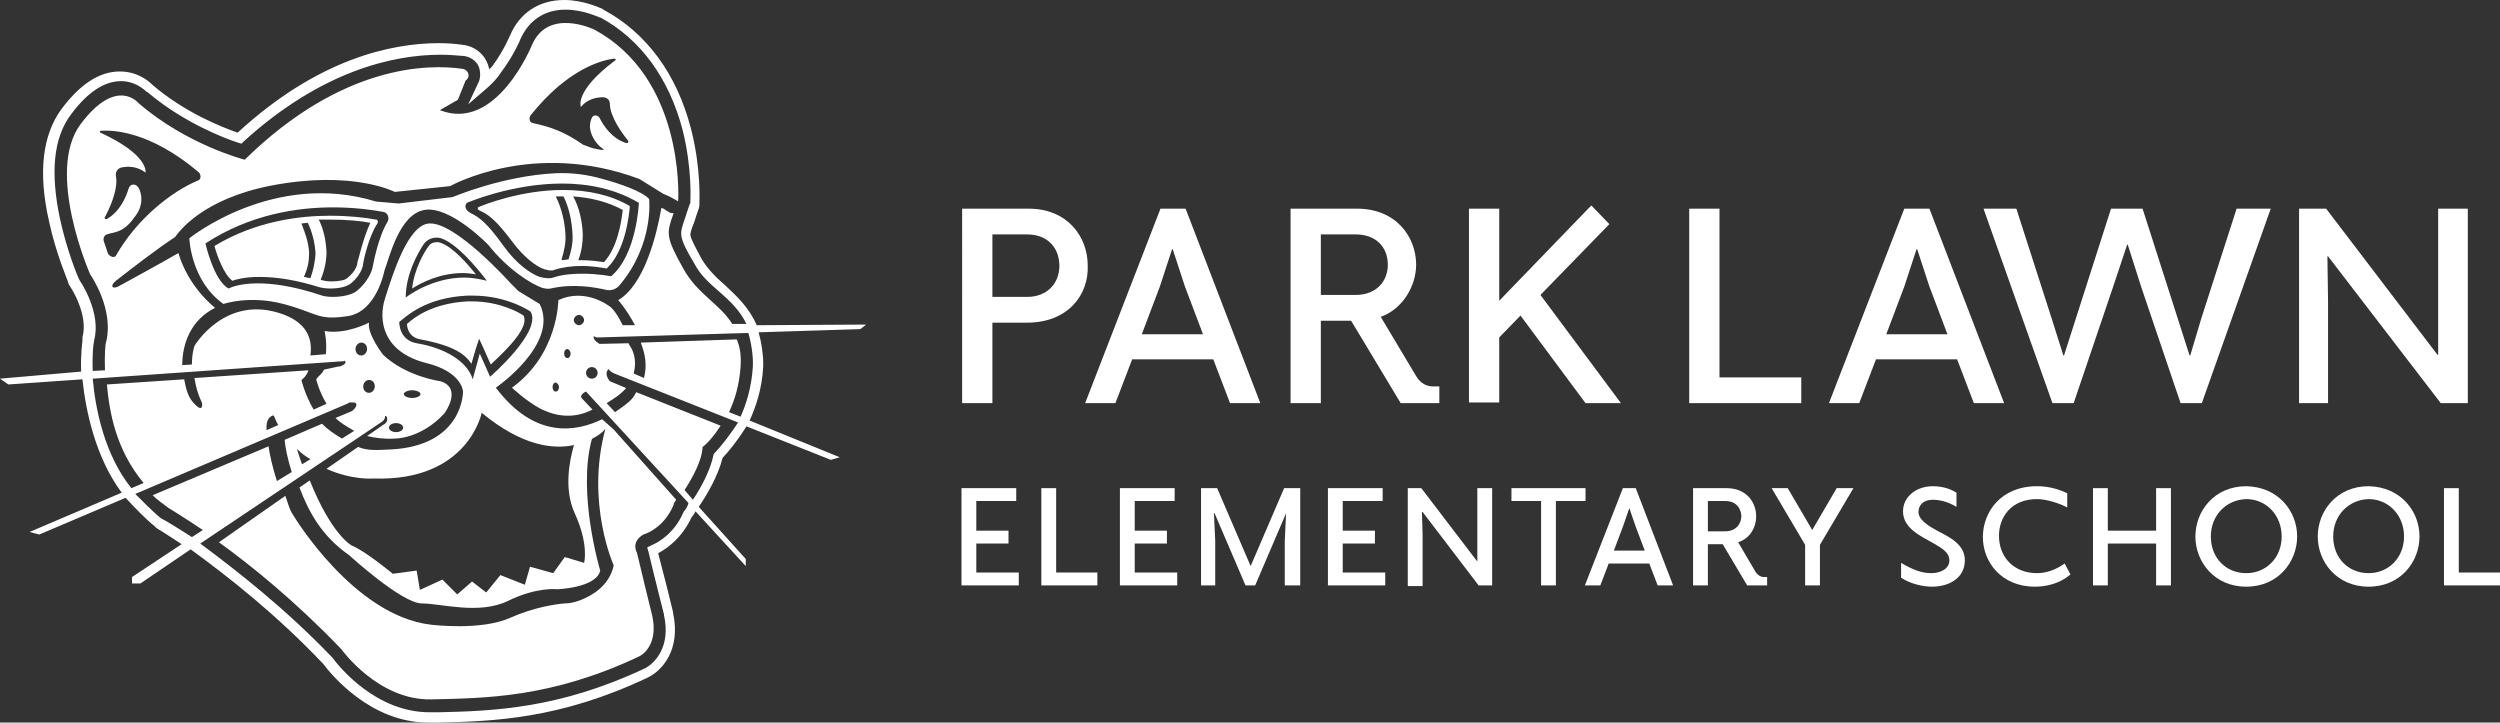 <?xml version="1.0" encoding="utf-8"?>
<!-- Generator: Adobe Illustrator 26.3.1, SVG Export Plug-In . SVG Version: 6.00 Build 0)  -->
<svg version="1.1" id="Layer_1" xmlns="http://www.w3.org/2000/svg" xmlns:xlink="http://www.w3.org/1999/xlink" x="0px" y="0px"
	 viewBox="0 0 388.2 112.2" style="enable-background:new 0 0 388.2 112.2;" xml:space="preserve">
<rect x="0" y="0" width="388.2" height="112.2" fill="#333333" stroke="none"/>
<style type="text/css">
	.st0{fill:#FFFFFF;}
</style>
<g>
	<path class="st0" d="M159.5,50.1h-5.4v12.5h-4.7V32.4h10.3c6.2,0,9.2,4.5,9.2,8.8C169.1,45.7,165.9,50.1,159.5,50.1z M159.5,36.4
		h-5.4v9.7h5.4c3.2,0,5-2.2,5-4.8C164.5,38.5,162.7,36.4,159.5,36.4z"/>
	<path class="st0" d="M195.7,62.6H191l-2.6-6.8h-12.6l-2.6,6.8h-4.7l11.7-30.2h3.9L195.7,62.6z M186.8,51.9l-2.8-7.4l-1.9-5.8H182
		l-1.9,5.8l-2.8,7.4H186.8z"/>
	<path class="st0" d="M223.6,62.6h-6.1l-7.7-12.8h-4.7v12.8h-4.7V32.4h10.3c6.2,0,9.2,4.5,9.2,8.7c0,3.1-1.9,6.8-5.5,8.1l5.5,9.2
		c0.7,1.2,1.7,1.6,2.6,1.6h1V62.6z M210.5,36.4h-5.4v9.4h5.4c3.2,0,5-2.1,5-4.7C215.5,38.4,213.7,36.4,210.5,36.4z"/>
	<path class="st0" d="M251.7,62.6h-5.5L236.1,49l-3.3,3.4v10.1h-4.7V32.4h4.7v14.3l14.3-14.8l2.8,2.9l-10.7,11L251.7,62.6z"/>
	<path class="st0" d="M279.7,62.6h-17.4V32.4h4.7v26.2h12.7V62.6z"/>
	<path class="st0" d="M311.2,62.6h-4.7l-2.6-6.8h-12.6l-2.6,6.8h-4.7l11.7-30.2h3.9L311.2,62.6z M302.4,51.9l-2.8-7.4l-1.9-5.8h-0.1
		l-1.9,5.8l-2.8,7.4H302.4z"/>
	<path class="st0" d="M352.6,32.4l-10.7,30.2h-3.3l-6.1-18l-2.1-6.6h-0.1l-2.2,6.6l-6.1,18h-3.3L308,32.4h5.1l5.5,17.1l1.8,5.7h0.1
		l7.3-22.8h4.9l7.3,22.8h0.1l1.7-5.7l5.5-17.1H352.6z"/>
	<path class="st0" d="M383.2,62.6H379l-17.5-22.8h-0.1l0.1,7.1v15.7H357V32.4h4.2l17.3,22.7h0.1l0-7V32.4h4.6V62.6z"/>
</g>
<g>
	<path class="st0" d="M65.9,32.6c4-0.7,9.9,5.4,9.9,5.4c3.1,3.9,6.7,6.1,8.4,6.7c0.4,0.1,0.9,0.2,1.3,0.1c3.5-0.8,6.8-0.2,8.6,0.2
		c0.8,0.2,1.6-0.1,2.1-0.7c5.4-6.4,4.6-13.4,4.6-13.4c-1.1-1.2-4.6-2.4-7.2-3.1c-2.4-0.7-4.8-1-7.3-0.9c-8.3,0.4-16,3.7-16,3.7
		l-8.4,1l-3.5-0.3C42.5,26.4,29.4,37,29.4,37s0.2,6.6,5.3,10.2c0,0,4-1.4,9.3,0c5.3,1.4,5.3,2.6,9.9,1.9c4.6-0.6,5.8-7.1,5.8-7.1
		C60.5,39.9,62,33.3,65.9,32.6z M72.5,31.5c0,0,6.9-3,14.8-3c0,0,0,0,0,0c4,0,8.2,0.8,11.9,3c0,0-0.3,8-4.3,11.4c0,0-2-0.4-4.5-0.4
		c-1.4,0-3,0.1-4.5,0.6c-0.2,0.1-0.5,0.1-0.8,0.1c-0.4,0-0.9-0.1-1.3-0.2c-1.4-0.5-3.6-2-5.6-4.8c-2.5-3.5-3.8-4.5-5.1-5.1
		C71.7,32.3,72.5,31.5,72.5,31.5z M55.5,45.1c-0.8,0.7-2.4,1-3.8,1c-0.8,0-1.5-0.1-2-0.3C45.5,44.4,42.3,44,40,44
		c-3.1,0-4.5,0.8-4.5,0.8c-2.3-1.2-3.6-7-3.6-7c6.9-4.5,14.2-5.6,19.8-5.6c3.4,0,6.2,0.4,7.8,0.7c0.7,0.1,1,0.9,0.7,1.5
		c-1.5,2.4-2.3,6.9-2.3,6.9S57.7,43.2,55.5,45.1z"/>
	<path class="st0" d="M74.7,32.8c1.3,0.6,2.5,1.6,4.9,4.8c1.8,2.4,3.7,3.8,4.9,4.2c0.4,0.1,0.7,0.2,1,0.2c0.2,0,0.4,0,0.6-0.1
		c1.2-0.4,2.7-0.6,4.2-0.6c1.8,0,3.4,0.3,3.9,0.4c2.9-2.7,3.5-8.3,3.6-9.7c-2.9-1.7-6.4-2.5-10.4-2.5h0V29l0,0.5
		c-6.5,0-12.3,2.3-13.2,2.7c0,0,0,0.1,0,0.2C74.1,32.4,74.2,32.6,74.7,32.8z M96.7,32.6c-0.2,1.8-0.8,5.8-2.9,8.1
		c-0.8-0.1-2.1-0.3-3.6-0.3c-0.1,0-0.3,0-0.4,0c0.5-1.3,0.7-2.7,0.7-4c-0.1-2-0.5-4.1-1.5-5.9C91.9,30.7,94.5,31.4,96.7,32.6z
		 M87.5,30.5c0.9,1.8,1.3,3.9,1.4,5.9c0.1,1.2-0.2,2.6-0.6,3.8c0,0.1-0.1,0.1-0.2,0.1l-0.8,0.1c-0.1,0-0.1-0.1-0.1-0.1
		c0.4-1.3,0.7-2.7,0.6-3.9c-0.1-2-0.6-4.1-1.5-5.9H87.5z"/>
	<path class="st0" d="M58.4,34.1c-1.6-0.3-4.1-0.6-7.2-0.6c-4.6,0-11.5,0.8-17.9,4.7c0.4,1.5,1.5,4.5,2.8,5.4
		c0.5-0.2,1.9-0.6,4.2-0.6c2.7,0,5.8,0.5,9.3,1.6c0.4,0.1,1,0.2,1.7,0.2c1.4,0,2.6-0.3,3.2-0.8c1.8-1.5,1.9-3,1.9-3.1l0,0l0,0
		c0-0.2,0.8-4.1,2.2-6.2c0.1-0.1,0.1-0.3,0-0.4C58.7,34.2,58.6,34.1,58.4,34.1z M48.2,43.2l-1-0.2c0.6-1.4,0.8-2.4,0.8-3.8
		c-0.1-1.6-0.6-3-1.2-4.5l1-0.1c0.7,1.5,1.1,3.1,1.2,4.8C48.9,40.7,48.7,41.8,48.2,43.2z M55.5,40.7l0,0.1l0,0
		c0,0.2-0.2,1.3-1.6,2.4c-0.3,0.3-1.3,0.5-2.5,0.5c0,0,0,0,0,0c-0.5,0-1.1-0.1-1.4-0.2c-0.1,0-0.1,0-0.2-0.1
		c0.6-1.4,0.9-2.9,0.9-4.3c-0.1-1.7-0.4-3.4-1.2-5c0.6,0,1.2,0,1.8,0c2.6,0,4.7,0.2,6.2,0.5C56.3,37.2,55.6,40.6,55.5,40.7z"/>
	<path class="st0" d="M77,60.2c0,0,9.9-6.8,6.8-13l-3.3-2L79.3,44c0,0-8.5-9.5-12.6-9.3c-3.4,0.1-5.8,8.2-6.9,11.6
		c-1.1,3.4-0.4,8.4,6.5,10.1c5.5,1.4,5.6,4.4,5.6,4.4s0.1,8.5-11.4,9c-2.1,0.1-3.4,0.2-4.9-0.4l-4.9,3.4c4,1.8,7.3,1.5,7.3,1.5
		c14.7,0.5,16.8-10.2,16.8-10.2c6.3,5.2,11.1,5.7,14.4,5l-0.1,0.1c-0.6,2.1-1.6,6.6,0.1,10.4c2.3,5,1.5,7.8,1.5,7.8l-3-0.9L85.9,89
		l-3.6-1l-0.8,2.8l-3.8-1.5L75.5,92l-2.2-1.7l-2.3,2l-2.3-2.3l-3.5,1.6l-0.5-3L61,89.1c0,0-4.2-3.5-6.4-4.4c0,0-3.1-1.6-6.5-10.1
		l-1.6,1.1c1.4,3.7,3.4,7.5,7.7,10.5c0,0,8.2,7.5,11.3,7.5c3,0,8.9,1.8,13.4-0.4c4.5-2.2,7.6-1.8,7.6-1.8s6.1-0.2,6.7-2.9
		c0,0-3.6-12-1.3-20.4l0.1-0.1c1.4-0.7,2-1.5,2-1.5c-3.1,11.5,1.3,21.2,1.3,21.2c-0.7,3.2-3.4,4.7-5.2,5.4c-0.8,0.3-1.6,0.5-2.4,0.5
		c-1.4,0.1-4.8,0.6-8.4,2.2c-4.6,2.1-12.4,1.1-12.4,1.1c-12-1.4-21.3-16.9-21.3-16.9c-0.7-1-0.8-1.8-1.3-3.1L34,84.2
		c5.1,3.7,11.8,9.1,19,16.6c0,0,5.7,8,14,7.8c8.3-0.2,18.6-0.2,32.3-6.7c0,0,3-1.4,2-6.2c0,0-1.8-7.3-2.4-9.9c0,0-1-1.6,1-2.8
		c0,0,3.1-0.8,4.7-4.6c0,0-0.1-0.1,0.4-0.8l-9.7-10.9l-1.8-1.6C89.6,67,83.1,68.3,77,60.2z M65.8,37.9c0.6-0.8,1.4-1,2-1
		c0.4,0,0.7,0.1,0.7,0.1c3,1,7.1,6.6,7.1,6.6c-1.2-0.3-2.4-0.5-3.5-0.5c-5.2,0-9.1,3.1-9.1,3.1C63,42.7,64.8,39.4,65.8,37.9z
		 M74.5,54.9l-1.1,4c-0.8-2.8-4.4-4.9-8.7-5.6c-2.8-0.5-2.7-3.3-2.7-3.3c1.2-1,4.2-3.8,10.6-4.1c0.3,0,0.6,0,0.8,0
		c5.5,0,9,2.5,9,2.5c1.8,3.1-6.3,10.1-6.3,10.1L74.5,54.9z"/>
	<path class="st0" d="M68.4,37.7c0,0-0.2-0.1-0.5-0.1c-0.6,0-1.1,0.2-1.4,0.7c-0.6,0.8-2.2,3.5-2.5,6.5c1.4-0.9,4.3-2.4,7.9-2.4
		c0.7,0,1.4,0.1,2,0.2C72.7,41.1,70.3,38.3,68.4,37.7z"/>
	<path class="st0" d="M81.3,49c-0.6-0.4-3.6-2.2-8-2.2c-0.2,0-0.5,0-0.7,0c-5.5,0.3-8.3,2.5-9.4,3.5c0,0.6,0.3,2.1,2.1,2.4
		c3.7,0.7,6.6,1.7,7.9,3.8l0.7-2.4l0.5-1.5l0.6,1.3l1.2,2.7C78.9,54.1,82.2,50.8,81.3,49z"/>
	<path class="st0" d="M134.5,50.4l-17,0.1c-1.2-2.8-3.2-4.6-4.9-6.2c-1.4-1.2-2.6-2.4-3.6-4c-0.8-1.5-1.7-3.1-1.8-3.8
		c0-0.3,0.1-0.8,0.6-2c0.2-0.6,0.4-1.3,0.7-2.1l0.1-0.4l0-0.4c0-0.2,0.3-5.4-1.3-11.6c-2.2-8.5-6.9-14.9-13.6-18.5l-0.1-0.1
		c-0.3-0.1-2.9-1.4-6-1.4c-3.9,0-6.9,2-8.4,5.5l0,0c0,0-1,2.4-2.7,4.7c-0.2,0.2-0.3,0.4-0.5,0.6c0-0.1,0-0.2-0.1-0.3
		c-0.4-1.8-1.9-3.2-3.8-3.5c-1.3-0.2-2.6-0.3-3.9-0.3c-7.4,0-18.8,2.4-31.3,13.9c-2.6-0.9-8.3-3.2-13.2-7.4
		c-0.7-0.7-2.4-2.1-5.1-2.1c-3.2,0-6.2,2-9.1,5.9c-2.9,4-3.6,9.8-1.9,17.3c1.1,5.2,3,9.4,3,9.6l0.1,0.3l0.2,0.3c0,0,2.9,4.3,1.9,7.9
		l0,0.2l0,0.3c0,0.2-0.3,2.1-0.2,4.8L0,58.8l1.3,0.9l11.5-0.8c0.5,4.8,2,12.1,6.1,17.6L4.6,82.6L6.1,83l13.4-5.7
		c1.2,1.3,3.2,3.4,4.5,4.4l0.1,0.1l0.2,0.2c0,0,1.5,0.9,3.9,2.5l-7.7,5.1v1h1.3l7.8-5.3c5.9,4.3,13.3,10.1,20.6,17.8
		c1.2,1.6,7.3,9.1,16.3,9.1c0.2,0,0.3,0,0.5,0l1.1,0c8.4-0.2,18.8-0.5,32.5-7c2.1-1,5.2-4.2,3.9-10.1l0-0.1c0-0.1-1.5-6.1-2.3-9.1
		c1.5-0.8,3.7-2.4,5.2-5.6c0.1-0.1,0.4-0.5,0.6-0.9l7.8,8.5v-1.1l-7.3-8.1c1.3-1.9,3-4.8,3.7-7.6c0.8-0.8,2.5-2.9,3.7-4.9l13.1,5.2
		l1.4-0.4l-14-5.7c1-2.2,1.9-4.9,2.1-8.2c0.1-1.8-0.3-4.1-0.7-5.5l15.8-0.5L134.5,50.4z M14.4,58.8l38.7-2.7c0.1,0,0.1,0,0.2,0
		c0.1,0,0.1,0,0.2-0.1c0.5,0.4-0.4,0.8-0.7,0.9c-0.1,0-0.1,0-0.2,0l-2.3,0.5c-0.2,0.6-0.8,0.9-1.2,1.5c0,0,0.4,1.8,1.6,3.8l-2,0.9
		c-1.4-2.4-1.9-4.6-1.9-4.6s0.7-0.4,1.1-1.5l-17.7,1.2c0.2,1.2,0.4,2.2,1.1,3.7c0.1,0.2,0.1,0.4,0.1,0.6c-0.1,0.4-0.3,0.7-1.3-0.4
		c-0.8-0.8-1.2-2-1.5-3.7l-12,0.8C17,64.1,18,69.8,22.3,75l-1.9,0.8C16.2,70.6,14.8,63.4,14.4,58.8z M21.9,30.3
		c-0.1-0.5-0.2-1-0.6-1.4c-0.4-0.4-1.1-0.3-1.3,0.3c-0.4,1.3-1.3,3.6-3.4,4.8c-0.2,0.1-0.5-0.1-0.3-0.3c0.7-1.3,2.1-4.3,1.7-6.4
		c-0.1-0.6,0.3-1.2,0.9-1.3c1-0.2,2.4-0.2,3.7,0.8c0,0,0.6-2.7-7-6.2c-0.2-0.1-0.1-0.3,0.1-0.3c1.8-0.1,7.5,0,15.1,6.4
		c0.4,0.3,0.5,1.1,0,1.3c-4.1,1.7-9.5,5.9-12.8,11.7c-0.3,0.5-1.2,0-1.3-0.5l-0.6-1.8c-0.1-0.4,0.1-0.9,0.5-1c1-0.4,2.5-0.1,4.3-2.7
		C21.7,32.7,22.1,31.6,21.9,30.3z M43.2,66l-1.8,0.8c-0.2-2.2,1.1-2.3,1.1-2.3C42.7,64.9,42.9,65.5,43.2,66z M25.2,80.6l-0.1-0.1
		L25,80.5c-1.1-0.9-2.9-2.7-4-3.8l32.9-14c0.1,0,0.1-0.1,0.2-0.1c0,0,0.1-0.1,0.2-0.1c0.2,0,0.5,0,0.7,0c0.8,0.2,0,1.1-0.3,1.3
		c-0.1,0-0.1,0.1-0.2,0.1l-2.4,1c0.8,0.8,1.7,1.3,2.9,2l-1.9,1.2c-1.2-0.7-2.2-1.4-3.1-2.3l-5.8,2.5c0.1,1.1,0.4,2.8,1.1,5L43,74.7
		c-0.7-2.2-1.1-4-1.3-5.4l-18,7.6c0.8,0.8,1.6,1.3,2.5,2c0,0,2,1.2,5.3,3.4l-1.7,1.1C27,81.6,25.3,80.6,25.2,80.6z M56.1,55.2
		c-0.5,0-0.9-0.4-0.9-1c0-0.5,0.4-1,0.9-1c0.5,0,0.9,0.4,0.9,1C57,54.7,56.6,55.2,56.1,55.2z M57.3,59c0.5,0,0.9,0.4,0.9,1
		c0,0.5-0.4,1-0.9,1c-0.5,0-0.9-0.4-0.9-1C56.4,59.5,56.8,59,57.3,59z M48.2,71.3l-1.3,0.8c-0.3-0.8-0.5-1.5-0.8-2.4c0,0,0,0,0,0
		l0,0c0,0,0,0,0,0C46.8,70.4,47.5,70.9,48.2,71.3z M106.2,79.4L106.2,79.4l-0.1,0.2c-1.4,3.2-3.8,4.6-5,5.1l-0.6,0.3l0.2,0.7
		c0.6,2.6,2.4,9.7,2.4,9.7l0,0.1c1.1,4.9-1.4,7.5-3,8.3c-13.4,6.3-23.7,6.6-31.9,6.8l-1.1,0c-0.1,0-0.3,0-0.4,0
		c-8.3,0-14-7-15.1-8.5l-0.1-0.1C44.3,94.5,37,88.8,31.1,84.4l28.2-18.9c0.3-0.2,0.5-0.5,0.5-0.9c0.2,0,0.3,0.1,0.3,0.3
		c0.1,0.4-0.1,0.8-0.5,1L57,67.7c1.2,0.3,2.7,0.5,4.3,0.4c0,0,4,0.1,7.7-3.9c0,0,2.9-3.9-0.6-5c0,0-5.3-0.7-8.9-4.1
		c0,0-2.5-3.2-2.2-5c0,0-3.6,1.9-6.9,1.3c0,0,0.4,1.6,0.2,3.6l-2.4,0.2c0.3-2.2-0.2-4.8-4-6.3c-9.1-3.5-14,4.8-14,4.8
		s-0.4,1.1-0.4,2.9l-1.5,0.1c0-3.3,1.3-7,5.1-8.9c0,0-4.1-3.1-5.7-8.5c-3.3,1.9-9,5-9,5c-1.3,0.8-1.7,0.1-0.7-0.7
		c2.7-2.1,6.3-4.9,9.2-6.8c0.5-0.7,4.1-5.9,15-8c12.6-2.4,19.1,1,19.1,1l8.6-0.9c0,0,12.9-7.3,29.4-1.1l3.7,2.3c0,0,0,0,0,0
		c0.8,0.3,1.5,0.7,2.2,1.1c0,0,0.1,0,0.1,0.1c0.1-1.4,0.7-19.3-13-26.7c0,0-7.2-3.5-9.7,2.4c0,0-5.5,13.6-14.3,10.1l2.8-1.6l1.2-3
		c0.8-0.5,0.5-1.6-0.4-1.8C66.5,9.9,53.1,10,38,24.8c0,0-9-2.3-16.5-8.8c0,0-3.4-4.2-9,3.3C7,26.7,14,42.6,14,42.6s3.9,5.5,2.4,10.8
		c0,0-0.2,1.6-0.1,4.1l-1.9,0.1c-0.1-2.6,0.1-4.3,0.2-4.5l0-0.1l0-0.1c1.2-4.3-2.1-9.2-2.2-9.3l-0.1-0.2l-0.1-0.2
		c-0.1-0.2-1.8-4.2-2.9-9.3c-1.5-7.1-1-12.5,1.7-16.1c2.6-3.5,5.2-5.2,7.8-5.2c2.1,0,3.5,1.2,4,1.7l0.1,0c5.4,4.6,11.7,7.1,14.2,7.9
		l0.4,0.1l0.3-0.3C50,10.9,61.2,8.5,68.4,8.5c1.3,0,2.5,0.1,3.7,0.2c1.2,0.2,2.2,1,2.4,2.2c0.1,0.6,0.1,1.3-0.2,1.9l-1.6,3.4
		l2.9-2.5c0.8-0.7,1.6-1.5,2.3-2.6c1.8-2.4,2.9-4.9,2.9-5l0,0c1.3-2.9,3.7-4.6,7-4.6c2.7,0,5,1.1,5.3,1.2l0.1,0
		c6.3,3.4,10.7,9.5,12.8,17.5c1.5,6,1.2,10.9,1.2,11.1l0,0.2l-0.1,0.2c-0.3,0.8-0.5,1.5-0.7,2.1c-0.5,1.4-0.7,2.1-0.6,2.8
		c0.1,0.9,0.8,2.3,2,4.3c1,1.9,2.4,3.1,3.9,4.4c1.6,1.4,3.2,2.9,4.2,5l-2.2,0c-1.9-3.1-5.4-4.6-7.6-8.6c-2.8-5-2.6-5.5-1.5-8.6
		c-0.2,0-0.4,0-0.6-0.1c-0.3-0.2-0.6-0.3-0.8-0.5c-0.2-0.1-0.3-0.2-0.5-0.2c-0.7,4-2.6,11.9-6.7,14.3c0,0,1.4,1.6,2.6,3.9l-1.9,0
		c-0.7-1.4-1.5-2.7-2.3-3.1c0,0-3.6-2.7-7.7-0.8c0,0,0,8.4-7.2,13.6c0,0,2.1,2,4.3,3.2c2.7,1.4,5.5,1.6,8.2,0.2l-1.7-1.8
		c-0.3-0.4,0.4-0.9,0.7-1l15.9,17.3C106.8,78.7,106.3,79.3,106.2,79.4z M60.4,66.4c0-0.4,0.5-0.7,1.1-0.7c0.6,0,1.1,0.3,1.1,0.7
		c0,0.4-0.5,0.7-1.1,0.7C60.9,67.1,60.4,66.8,60.4,66.4z M62.7,61.2c0-0.3,0.6-0.6,1.3-0.6c0.7,0,1.3,0.3,1.3,0.6
		c0,0.3-0.6,0.6-1.3,0.6C63.3,61.8,62.7,61.5,62.7,61.2z M90.2,16.6c1-1.2,2.4-1.5,3.4-1.5c0.6,0,1.1,0.4,1.1,1c0,2,1.9,4.6,2.8,5.7
		c0.2,0.2,0,0.5-0.3,0.4c-2.2-0.7-3.5-2.7-4.1-3.9c-0.3-0.5-1-0.5-1.2,0c-0.2,0.4-0.3,0.9-0.3,1.4c0.1,1.2,0.7,2.2,1.5,3
		c0.3,0.2,0.5,0.4,0.7,0.6c-0.5,0-1.4-0.2-1.8-0.3c-0.1,0-1.3-0.5-1.4-0.5c-3.2-2.2-5.2-2.8-7.9-3.4c-0.5-0.1-0.6-0.8-0.3-1.2
		c5.9-7.4,11.3-8.6,13-8.8c0.2,0,0.3,0.2,0.1,0.3C89.1,14.2,90.2,16.6,90.2,16.6z M91.9,57c0.5,0,0.9,0.4,0.9,0.9
		c0,0.5-0.4,0.9-0.9,0.9c-0.5,0-0.9-0.4-0.9-0.9C91,57.4,91.4,57,91.9,57z M90.7,49.7c0,0.4-0.4,0.8-0.8,0.8c-0.4,0-0.8-0.4-0.8-0.8
		c0-0.4,0.4-0.8,0.8-0.8C90.3,48.9,90.7,49.3,90.7,49.7z M88.6,54.9c0,0.4-0.2,0.7-0.5,0.7c-0.3,0-0.5-0.3-0.5-0.7
		c0-0.4,0.2-0.7,0.5-0.7C88.3,54.2,88.6,54.5,88.6,54.9z M86.8,60.1c0,0.4-0.2,0.7-0.5,0.7c-0.3,0-0.5-0.3-0.5-0.7s0.2-0.7,0.5-0.7
		C86.6,59.5,86.8,59.8,86.8,60.1z M111.1,70.2l-0.2,0.2l-0.1,0.2c-0.5,2.5-2,5.2-3.2,7l-1.3-1.5c1.2-1.9,2.7-4.5,2.8-6.7
		c0,0,1.2-0.8,2.8-3.3l-13.1-5.2c-0.5,0.9-0.8,1.3-1.9,2.1c0,0-0.5,0.4-1.4,1l-1.3-1.4c1.1-0.7,2-1.2,3-2.3c0.1-0.2-0.2,0.1-0.1-0.1
		l-2.4-1c0,0-1-1.1-0.2-1.9c0.2,0.4,0.9,0.7,0.9,0.7l19.2,7.6C113.4,67.5,111.8,69.5,111.1,70.2z M116.9,57c-0.2,3.1-1,5.7-1.9,7.7
		l-1.8-0.7c0.9-1.9,1.6-4.2,1.8-7.1c0.1-1.9-0.1-3-0.6-4.2l-14.9,0.5c0.7,1.8,1,3.5,0.5,5.5l-1.6-0.7c0.3-1.2,0.3-2.4-0.2-3.6
		c-0.2-0.5-0.4-0.6-0.6-1.1l-4.5,0.1c0,0-1.1-0.6-0.9-1.2c0.3,0.2,0.6,0.2,0.6,0.2l23.4-0.7C116.6,53,117,55.2,116.9,57z"/>
</g>
<g>
	<path class="st0" d="M158.2,90.9h-8.9V75.8h8.5v2h-6.2v4.6h5v2h-5v4.5h6.6V90.9z"/>
	<path class="st0" d="M170.4,90.9h-8.7V75.8h2.3v13.1h6.4V90.9z"/>
	<path class="st0" d="M182.8,90.9h-8.9V75.8h8.5v2h-6.2v4.6h5v2h-5v4.5h6.6V90.9z"/>
	<path class="st0" d="M199.5,90.9V84l0.2-4.3h0l-4.8,11.2h-1.5l-4.8-11.2h-0.1l0.2,4.3v6.9h-2.2V75.8h2.5l5.2,12.1h0l5.2-12.1h2.5
		v15.1H199.5z"/>
	<path class="st0" d="M215.1,90.9h-8.9V75.8h8.5v2h-6.2v4.6h5v2h-5v4.5h6.6V90.9z"/>
	<path class="st0" d="M231.7,90.9h-2.1l-8.7-11.4h-0.1l0.1,3.6v7.9h-2.3V75.8h2.1l8.7,11.4h0l0-3.5v-7.9h2.3V90.9z"/>
	<path class="st0" d="M246.2,77.8h-4.6v13.1h-2.3V77.8h-4.6v-2h11.5V77.8z"/>
	<path class="st0" d="M259.8,90.9h-2.4l-1.3-3.4h-6.3l-1.3,3.4h-2.4l5.9-15.1h2L259.8,90.9z M255.4,85.5l-1.4-3.7l-1-2.9h0l-1,2.9
		l-1.4,3.7H255.4z"/>
	<path class="st0" d="M274.4,90.9h-3.1l-3.8-6.4h-2.3v6.4h-2.3V75.8h5.2c3.1,0,4.6,2.2,4.6,4.4c0,1.6-0.9,3.4-2.8,4l2.7,4.6
		c0.4,0.6,0.9,0.8,1.3,0.8h0.5V90.9z M267.9,77.8h-2.7v4.7h2.7c1.6,0,2.5-1.1,2.5-2.4C270.3,78.8,269.5,77.8,267.9,77.8z"/>
	<path class="st0" d="M287.8,75.8l-5.2,8.8v6.3h-2.3v-6.3l-5.2-8.8h2.5l3.8,6.5h0l3.8-6.5H287.8z"/>
	<path class="st0" d="M300,91.1c-1.5,0-3.5-0.5-4.8-1.4v-2.3c1.7,1,3.1,1.6,4.7,1.6c1.3,0,2.8-0.6,2.8-2c0-1.3-1.4-2-2.4-2.6
		c-1.9-1.1-4.8-2.3-4.8-5c0-2.3,2.1-3.9,4.6-3.9c1.3,0,2.6,0.3,3.7,1v2.2c-1.5-0.9-2.8-1.1-3.7-1.1c-1.5,0-2.2,0.9-2.2,1.9
		c0,1.3,1.8,2.3,2.9,2.9c1.9,1,4.3,2.1,4.3,4.6C305.1,89.8,302.6,91.1,300,91.1z"/>
	<path class="st0" d="M321.5,89.2c-1.5,1.3-3.5,1.9-5.5,1.9c-5.3,0-8.1-3.9-8.1-7.7c0-3.9,2.8-7.9,8.4-7.9c1.7,0,3.3,0.4,4.7,1.1
		v2.2c-1.3-0.7-3.3-1.3-4.7-1.3c-4,0-5.9,2.8-5.9,5.7c0,3.3,2.3,5.8,5.9,5.8c1.4,0,2.9-0.5,4.3-1.5L321.5,89.2z"/>
	<path class="st0" d="M337.1,90.9h-2.3v-6.5h-7.5v6.5h-2.3V75.8h2.3v6.6h7.5v-6.6h2.3V90.9z"/>
	<path class="st0" d="M356.7,83.3c0,3.9-2.9,7.8-7.9,7.8c-5,0-7.9-3.9-7.9-7.8s2.9-7.8,7.9-7.8C353.8,75.6,356.7,79.4,356.7,83.3z
		 M343.3,83.3c0,3.4,2.4,5.7,5.5,5.7c3.1,0,5.5-2.4,5.5-5.7s-2.4-5.8-5.5-5.8C345.7,77.6,343.3,80,343.3,83.3z"/>
	<path class="st0" d="M375.7,83.3c0,3.9-2.9,7.8-7.9,7.8c-5,0-7.9-3.9-7.9-7.8s2.9-7.8,7.9-7.8C372.8,75.6,375.7,79.4,375.7,83.3z
		 M362.3,83.3c0,3.4,2.4,5.7,5.5,5.7c3.1,0,5.5-2.4,5.5-5.7s-2.4-5.8-5.5-5.8C364.7,77.6,362.3,80,362.3,83.3z"/>
	<path class="st0" d="M388.2,90.9h-8.7V75.8h2.3v13.1h6.4V90.9z"/>
</g>
</svg>
